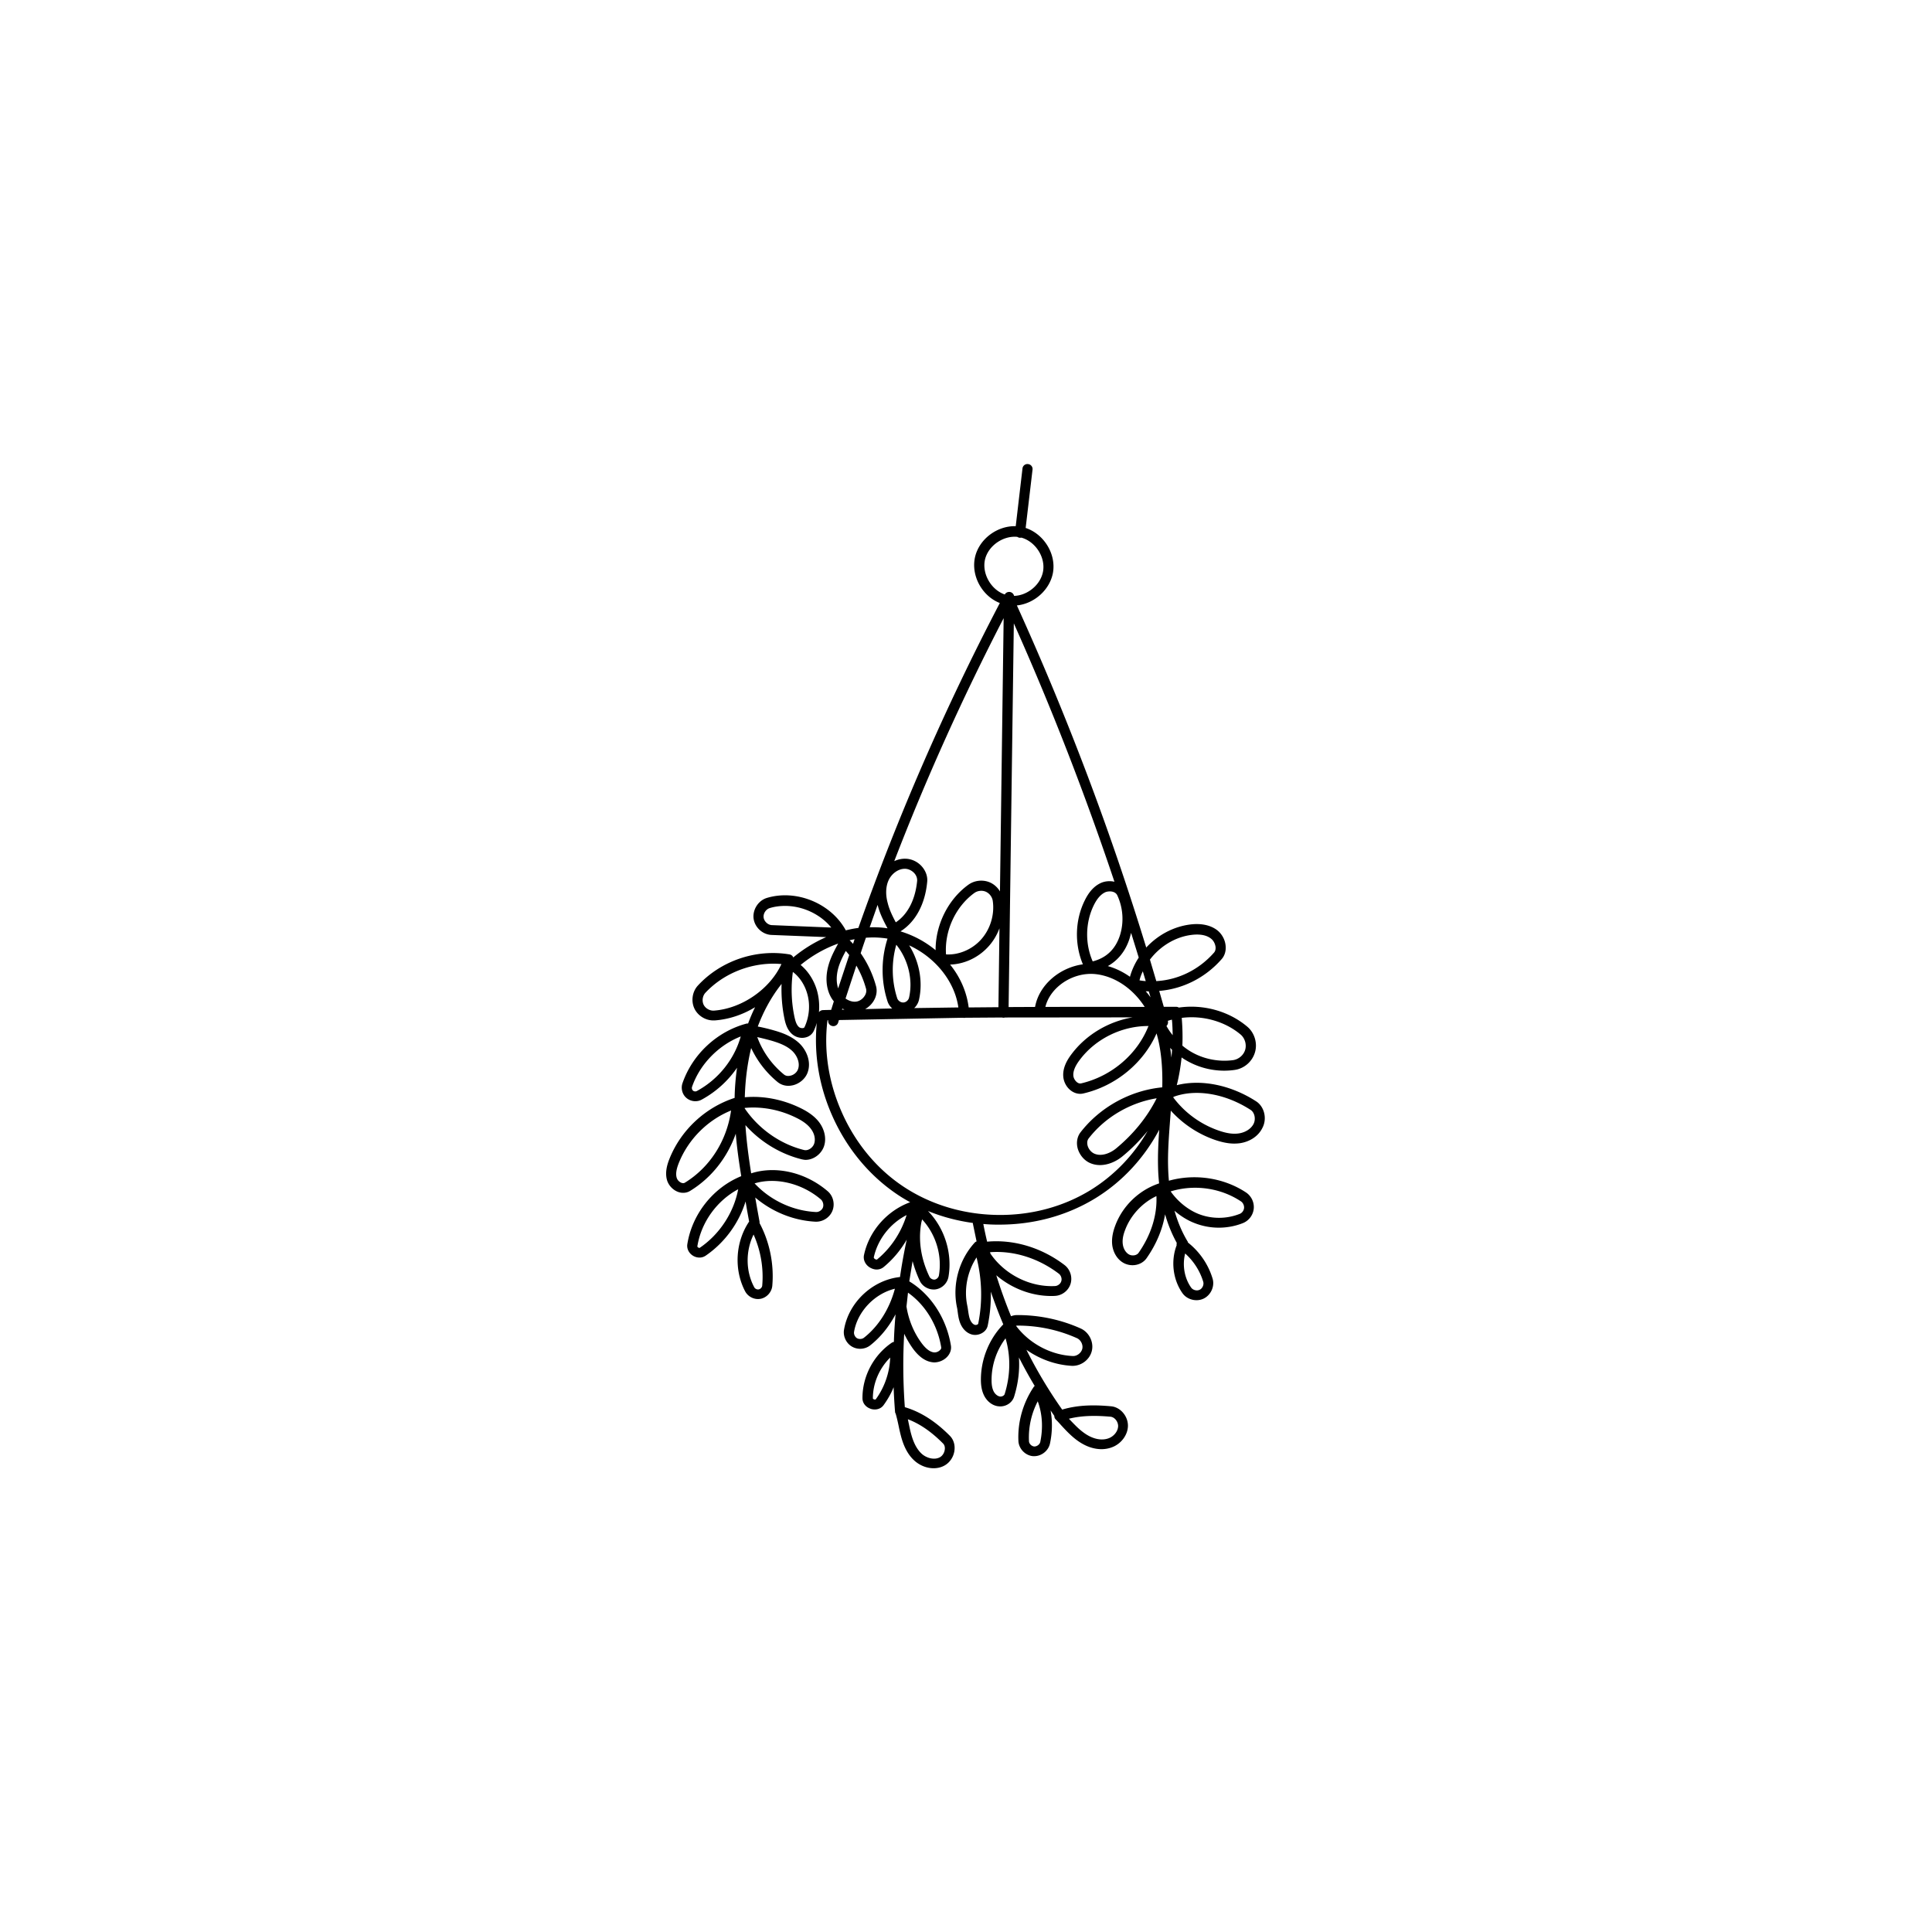<svg preserveAspectRatio="xMidYMid meet" height="4080" viewBox="0 0 3060 3060" zoomAndPan="magnify" width="4080" xmlns="http://www.w3.org/2000/svg"><defs><clipPath id="A"><path clip-rule="nonzero" d="M1055 734.207h949v1591.496h-949zm0 0"></path></clipPath></defs><g clip-path="url(#A)"><path d="M1989.543 1744.348c-40.492-26.191-87.437-35.262-125.715-25.59 3.629-14.305 6.043-29.016 7.656-43.926 1.813 1.211 3.426 2.418 5.238 3.426 18.734 11.484 40.496 17.531 62.254 17.531a116.38 116.38 0 0 0 16.723-1.211c15.109-2.215 27.801-13.297 32.031-28.008 4.23-14.508-.805-31.031-12.492-40.703-29.816-24.984-70.109-35.461-108.187-30.023-1.207-.805-2.617-1.207-4.23-1.207h-19.543l-7.25-25.187c37.27-3.023 72.93-20.754 98.719-50.172 5.035-5.645 7.25-13.098 6.445-21.359-.805-9.473-5.844-18.742-13.297-24.582-10.477-8.062-25.383-11.285-42.91-9.07-26.797 3.426-51.375 16.926-69.508 36.473-56.812-185.379-125.512-367.129-204.891-541.828 27.398-2.82 52.379-24.582 57.215-52.187 5.039-29.824-14.707-61.055-43.312-70.527l10.879-92.285a7.85 7.85 0 0 0-7.055-8.867c-4.43-.602-8.461 2.621-8.863 7.055l-10.676 91.277c-29.215-.805-57.82 20.152-64.469 48.965-6.648 29.621 11.281 61.859 39.285 72.742-86.633 165.629-161.777 338.113-224.031 514.625-6.648.805-13.297 2.215-19.945 3.828-.203-.402-.203-.605-.402-.805-23.574-42.316-78.172-64.48-124.508-50.578-13.496 4.031-22.766 18.336-21.152 32.441 1.813 14.105 14.102 25.59 28.406 26.195l86.629 3.426c-18.535 8.059-36.262 18.941-52.18 32.238-.199-.402-.199-.602-.402-1.004a8.08 8.08 0 0 0-5.641-3.832c-52.785-8.863-108.391 9.875-144.855 49.168-9.066 9.672-11.281 24.785-5.641 36.672 5.441 11.285 17.527 18.738 29.816 18.738h2.219c22.563-1.609 44.523-9.066 64.066-20.953-4.23 8.461-7.859 17.125-11.082 25.789-.805 0-1.812 0-2.617.203-46.742 12.492-85.625 48.762-101.34 94.504-2.82 8.258-.203 17.93 6.445 23.371 3.828 3.227 8.867 5.039 13.902 5.039 3.629 0 7.051-.809 10.277-2.621 22.563-12.289 41.703-29.82 55.805-50.375-2.418 17.129-3.625 33.449-3.828 47.758-46.539 15.109-85.02 50.977-103.152 96.316-3.625 9.066-7.855 22.566-3.422 35.461 2.82 7.656 9.266 14.309 17.125 17.129 2.617 1.008 5.438 1.41 8.059 1.41 3.824 0 7.652-1.008 10.879-3.023 33.645-20.551 59.027-52.793 72.324-90.672 1.813 22.363 5.039 44.73 8.664 67.301-44.523 18.133-77.969 60.246-85.422 108-1.008 6.852 2.418 13.906 8.863 17.934 3.223 2.016 6.852 3.023 10.477 3.023 3.426 0 6.648-1.008 9.469-2.82 30.223-20.555 52.988-51.785 63.461-86.039l2.418 14.102 3.227 17.734c-21.762 32.238-24.379 76.164-6.246 110.621 4.027 7.457 12.086 12.09 20.348 12.09 1.41 0 2.82-.199 4.23-.402 9.672-2.016 17.324-10.477 18.332-20.352 3.023-34.051-4.027-69.316-20.145-99.539v-2.016l-3.828-21.156-3.023-17.328c26.594 22.566 60.441 36.469 95.293 38.281h1.41c11.082 0 21.559-7.051 25.59-17.328 4.23-10.68 1.207-23.574-7.656-31.031-35.055-30.023-82.402-40.699-121.082-28.207-4.031-25.793-7.453-50.98-9.066-76.367 23.57 26.395 55.203 45.738 89.449 54.203 2.016.402 4.031.805 5.844.805 12.492 0 24.98-9.066 29.215-21.762 4.027-12.09.805-26.801-8.262-38.488-8.461-10.879-20.75-17.73-29.012-21.762-28.004-13.699-58.828-19.746-88.242-17.125.605-22.77 3.223-49.77 10.074-77.98 9.871 20.957 24.375 39.695 42.309 54.203 4.633 3.625 10.477 5.641 16.52 5.641 2.617 0 5.238-.402 7.855-1.008 10.074-2.617 18.738-10.074 22.363-19.141 6.852-17.328-1.207-35.867-12.289-46.746-11.684-11.285-26.793-16.93-40.293-20.758-9.066-2.617-18.332-4.836-25.988-6.246 8.461-22.363 19.945-44.531 35.66-64.883l2.012-2.617c-.602 18.336.809 36.672 4.434 54.402 1.813 9.07 4.836 19.145 13.094 25.793 4.23 3.426 9.672 5.238 15.113 5.238 1.609 0 3.422-.199 5.035-.605 5.844-1.207 10.477-4.836 13.094-9.871 2.016-4.23 3.828-8.867 5.039-13.301-4.836 49.367 3.426 100.145 24.781 147.902 23.168 51.984 59.43 95.309 104.559 125.129 6.043 4.031 12.289 7.656 18.535 11.082-36.465 13.301-65.074 45.539-73.133 83.621-1.609 7.457 2.016 15.316 9.27 19.75 3.422 2.012 7.25 3.223 10.676 3.223 4.031 0 7.859-1.211 11.082-3.828 14.707-12.09 26.996-26.801 36.668-43.523-4.234 19.746-7.859 39.492-10.68 59.238-43.516 4.637-81.391 40.098-88.645 83.422-1.812 10.277 3.426 21.359 12.289 26.598 4.031 2.418 8.664 3.625 13.094 3.625 5.844 0 11.484-1.812 16.117-5.437 16.117-12.695 29.82-29.621 40.094-49.168-1.211 14.508-2.215 29.016-2.621 43.727-1.207.199-2.215.605-3.223 1.207-28.809 19.547-46.738 53.195-46.539 88.055 0 7.66 5.238 14.105 13.098 16.727 2.215.805 4.43 1.008 6.445 1.008 5.641 0 10.68-2.418 13.902-6.852 6.445-8.867 11.887-18.336 15.914-28.41.402 12.895 1.211 25.789 2.219 38.688 0 1.207.402 2.215 1.008 3.223 1.813 6.246 3.223 12.492 4.633 19.141 1.207 6.047 2.617 12.09 4.23 18.137 4.836 17.328 12.086 29.82 22.16 38.285 8.461 7.051 18.938 10.879 29.012 10.879 6.246 0 12.289-1.41 17.527-4.434 8.262-4.633 14.305-13.699 15.512-23.574 1.211-8.863-1.41-17.328-7.051-23.172-22.965-23.172-46.336-38.082-71.52-45.539-2.82-38.887-3.223-77.777-1.008-116.262 3.828 8.059 8.262 15.512 13.297 22.766 9.469 13.098 19.34 20.352 30.219 22.168 1.41.199 2.621.402 4.031.402 7.254 0 14.707-3.023 19.945-8.262s7.656-12.09 6.445-18.738c-7.051-42.922-31.832-80.801-65.879-101.355l5.238-32.039c2.82 10.48 6.648 20.957 11.484 31.434 4.027 8.262 12.895 13.5 21.961 13.5 1.004 0 2.012 0 3.02-.199 10.074-1.41 18.535-9.672 20.348-19.746 6.449-37.48-6.043-77.176-32.434-104.379 22.563 9.27 46.336 15.516 71.117 18.941 0 .605 0 1.211.199 2.016l5.641 27.203c-1.207.402-2.414 1.207-3.223 2.215-24.777 27.203-35.457 66.293-27.801 102.363.605 2.418.805 5.035 1.207 7.656.605 4.434 1.211 8.867 2.621 13.5 3.02 10.277 9.469 17.934 17.527 20.957 2.418 1.008 5.035 1.41 7.453 1.41 3.629 0 7.453-1.008 10.68-2.82 5.035-2.824 8.258-7.055 9.266-12.293 3.629-17.73 5.238-35.664 4.836-53.398 6.043 17.531 12.492 34.66 19.742 51.785-22.562 23.176-35.457 55.211-35.457 87.652 0 6.246.605 15.719 4.633 24.18 4.434 9.473 12.492 16.121 21.559 17.734 1.41.199 3.023.402 4.434.402 9.871 0 18.938-6.047 21.957-15.316 6.449-20.754 9.066-41.707 7.656-62.262 7.859 15.313 16.117 30.426 24.98 45.137-.602.605-1.41 1.207-1.812 2.016-16.719 24.984-25.383 55.211-23.973 85.234.605 12.289 10.879 22.969 23.168 23.977h2.016c11.484 0 22.363-8.664 24.781-19.949 3.824-17.73 4.027-35.664 1.004-52.391 2.016 2.824 3.828 5.645 5.844 8.465 0 2.215.805 4.23 2.215 5.641 2.82 2.82 5.844 6.047 8.465 9.07 4.633 5.035 9.469 10.273 14.707 15.109 10.273 9.672 20.145 15.918 30.219 19.547 6.246 2.215 12.895 3.426 19.141 3.426 6.848 0 13.297-1.41 19.137-4.031 13.297-6.043 22.566-19.344 22.766-32.844.203-15.516-12.086-29.82-26.793-31.031-21.961-2.016-49.965-3.023-77.363 5.238-21.156-30.023-40.094-61.656-56.613-94.703 21.156 14.91 46.336 23.98 71.926 25.391h1.41c13.898 0 26.996-10.078 30.219-23.578 3.426-13.902-4.23-29.418-17.328-35.461-31.629-14.309-66.684-21.562-101.336-21.359-2.82 0-6.043.605-9.27 1.813-8.66-21.156-16.52-42.918-23.367-64.883 23.973 20.555 55.402 32.844 86.832 32.844 2.215 0 4.23 0 6.445-.199 11.082-.605 21.156-8.465 24.379-19.145s-.605-22.77-9.469-29.621c-36.465-27.805-80.586-40.902-122.695-37.074-2.215-9.27-4.23-18.738-6.043-28.008 7.051.605 14.102 1.008 21.152 1.008h4.434c55.402 0 108.188-14.711 153.113-42.516 42.512-26.398 76.559-63.875 99.93-107.801-1.41 20.148-2.418 40.5-1.812 60.852.199 8.262.805 16.32 1.609 24.18-.199 0-.402 0-.602.199-31.633 10.68-57.621 35.867-69.105 67.301-4.23 11.488-5.641 21.563-4.434 30.832 1.816 12.492 8.867 23.172 18.941 28.207 4.23 2.016 8.66 3.023 13.094 3.023 8.664 0 16.922-3.828 21.961-10.68 15.512-21.961 25.586-45.941 29.613-69.918 4.637 16.32 10.879 31.434 18.535 45.336-.402 1.207-.402 2.418-.199 3.625-9.469 24.586-6.047 54.203 9.066 75.766 5.035 7.254 13.699 11.281 22.359 11.281 3.828 0 7.859-.805 11.484-2.617 11.484-5.641 17.73-19.746 13.902-31.836-6.852-22.57-20.551-42.316-38.883-56.824-.203-.805-.402-1.812-1.008-2.418-8.664-14.508-15.312-30.426-20.348-47.957 9.266 8.063 19.742 14.711 30.824 19.145 12.492 5.035 25.789 7.656 39.285 7.656 13.098 0 26.191-2.418 38.281-7.254 9.469-3.828 16.117-12.695 17.121-22.77s-3.824-20.148-12.289-25.793c-35.457-23.371-81.191-30.023-122.086-18.535-.605-6.652-1.008-13.301-1.211-20.152-.805-24.785 1.211-50.375 3.023-74.957l1.207-15.918c18.938 20.957 43.113 37.074 69.91 46.344 11.281 3.828 21.152 5.844 30.422 5.844 3.223 0 6.246-.199 9.266-.605 15.918-2.418 29.012-11.281 35.258-23.773 8.059-14.711 3.426-34.055-9.672-42.52zm-24.578-105.785c6.648 5.641 9.672 15.516 7.254 23.977s-10.074 15.113-18.937 16.523c-23.371 3.227-48.152-1.812-68.297-14.105-4.234-2.617-8.465-5.641-12.293-8.863.605-14.508.203-29.219-1.004-43.926 33.039-4.234 68.094 5.238 93.277 26.395zm-880.41 234.746c-1.609 1.008-3.625.605-5.035.199-3.223-1.207-6.246-4.027-7.453-7.254-2.82-7.656.402-17.527 3.02-24.18 15.113-37.68 45.531-68.105 82.805-83.219-6.648 47.758-33.445 90.07-73.336 114.453zm19.141-145.281c-1.812 1.008-4.434.805-6.043-.605s-2.219-3.828-1.613-5.844c12.289-35.863 41.906-66.09 77.164-79.992-10.074 36.066-35.258 67.902-69.508 86.441zm4.434 248.449c-.203.199-1.211 0-2.219-.605s-1.609-1.613-1.41-1.812c6.047-38.086 30.824-72.34 64.672-90.473-6.852 36.672-29.211 71.328-61.043 92.891zm191.996-76.773c3.426 3.023 4.836 8.664 3.223 12.898s-6.648 7.453-11.078 7.051c-36.668-1.812-72.125-18.539-97.109-45.336 33.043-10.074 74.746-.402 104.965 25.387zm-106.574 55.613c11.281 25.188 16.117 53.398 13.699 80.801-.203 2.824-2.621 5.441-5.441 6.047s-6.043-1.008-7.25-3.426c-13.703-25.59-13.703-57.426-1.008-83.422zm67.086-185.176c7.051 3.426 16.926 8.867 23.371 17.328 5.844 7.457 7.859 16.324 5.641 23.578-2.215 7.051-9.871 11.887-15.914 10.477-37.875-9.27-72.328-33.652-94.289-66.094v-.602c26.797-2.621 55.406 2.617 81.191 15.313zm-38.883-121.906c11.484 3.426 24.379 7.859 33.445 16.723 7.051 6.852 12.691 18.941 8.461 29.219-1.812 4.434-6.246 8.262-11.484 9.473-2.418.602-6.648 1.207-10.273-1.613-19.141-15.516-34.047-36.27-42.512-59.441 6.852 1.609 14.508 3.426 22.363 5.641zm-91.062-47.555c-6.648.402-13.496-3.625-16.316-9.469-2.824-6.047-1.613-13.902 2.82-18.738 27.195-29.219 67.691-46.145 107.781-46.145 4.234 0 8.465.203 12.695.605-18.133 39.492-62.457 70.523-106.98 73.746zm258.48 394.133c-.402.402-1.812.199-3.223-.605s-2.016-2.016-2.016-2.621c6.246-28.812 25.992-53.797 51.98-67.098-8.664 28.008-24.98 52.391-46.742 70.324zm-20.75 123.922c-3.02 2.418-7.855 2.617-11.078.805-3.227-2.016-5.238-6.246-4.637-10.074 5.441-32.441 32.84-60.652 64.672-68.309-8.262 31.434-25.789 59.441-48.957 77.578zm18.535 97.727c-.199.199-1.207.402-2.418 0-1.41-.406-2.016-1.211-2.016-1.41-.199-23.98 10.277-47.957 27.402-64.883-.809 23.574-8.867 47.148-22.969 66.293zm106.777 69.918c3.023 3.023 3.023 7.457 2.621 9.672-.605 5.039-3.629 9.672-7.457 11.891-8.863 5.035-20.953 1.41-28.203-4.637-7.457-6.449-13.098-16.32-17.125-30.426-1.613-5.641-2.82-11.285-4.031-17.328-.602-2.418-1.008-5.039-1.609-7.656 19.137 7.254 37.473 19.945 55.805 38.484zm-3.023-152.535c.406 2.016-.805 3.629-2.012 4.637-2.621 2.617-6.648 4.027-10.074 3.426-6.445-1.008-12.895-6.246-19.742-15.719-12.09-16.723-19.945-36.469-23.172-56.82l2.418-21.965c27.199 19.141 46.742 50.777 52.582 86.441zm268.152 110.02c6.449.605 12.09 7.656 12.09 14.91-.203 7.457-5.641 14.91-13.297 18.539-7.453 3.426-16.922 3.426-26.191 0-8.059-2.82-16.117-8.262-24.781-16.32-4.633-4.434-9.066-9.07-13.699-13.906 23.168-5.844 46.941-4.836 65.879-3.223zm-111.207 39.898c-.809 4.027-5.441 7.453-9.672 7.25-4.23-.402-8.258-4.43-8.258-8.664-1.008-21.762 3.824-43.523 13.898-62.867 7.254 19.547 8.664 41.914 4.031 64.281zm-36.465-184.172c32.434-.199 65.07 6.648 94.688 19.949 6.043 2.82 9.871 10.477 8.262 16.926s-8.465 11.688-15.113 11.285c-34.852-1.613-68.898-19.949-89.852-47.957.605 0 1.207-.203 2.016-.203zm-3.828-2.016h0l-.203.406v-.203zm-16.117 110.422c-.809 2.621-4.637 4.434-7.859 3.828-3.828-.805-7.656-4.027-9.871-8.664-2.016-4.434-3.023-9.672-3.023-17.328 0-23.777 7.859-47.152 22.164-66.09 8.258 28.207 7.855 58.434-1.41 88.254zm85.824-190.617c3.426 2.621 5.238 7.859 3.828 11.891-1.211 4.23-5.641 7.453-9.875 7.656-39.887 2.016-79.98-18.539-102.344-51.383-.199-.805-.402-1.613-.605-2.219 37.273-2.82 76.359 9.27 108.996 34.055zm126.117-32.844c-2.82 3.828-9.469 5.039-14.504 2.621-5.238-2.621-9.27-8.867-10.277-16.121-1.008-6.648.203-14.105 3.629-22.973 8.66-23.172 27.195-43.121 49.559-53.598 1.41 30.023-8.461 61.66-28.406 90.07zm83.809-503.746c9.27-1.207 22.164-1.207 31.027 5.844 4.027 3.023 6.648 8.262 7.254 13.301.199 2.617 0 6.246-2.621 9.066-23.973 27.203-57.016 43.121-91.262 44.934l-10.074-34.055c15.914-20.953 39.891-35.867 65.676-39.09zm-67.488 89.465l2.82 9.473c-2.418-3.426-5.039-6.652-7.656-9.672 1.41 0 3.223 0 4.836.199zm-.406 54.605c-17.527 44.734-58.422 79.793-106.777 91.078-2.617.605-4.832-.605-6.242-1.613-3.227-2.418-5.641-6.445-6.047-10.477-.602-7.051 2.621-15.113 9.875-24.785 24.98-33.648 66.684-54 108.387-54 .402-.203.605-.203.805-.203zm-9.062-86.441l4.633 15.516c-3.223-.203-6.648-.605-9.871-1.211 1.207-5.035 3.02-9.672 5.238-14.305zm3.02 56.418c-51.977-.199-104.559-.199-157.344 0 7.656-31.434 43.516-55.613 79.375-51.984 30.223 3.223 59.031 22.566 77.969 51.984zm-21.555-117.27l12.086 39.09c-6.043 9.27-10.879 19.547-13.902 30.426-10.879-7.656-22.766-13.5-35.055-16.926 16.32-9.27 28.207-23.977 34.453-43.727l2.418-8.863zm-21.961-59.645c9.266 19.746 10.879 42.918 4.23 63.672-7.051 21.762-21.559 35.668-43.113 41.105-12.289-28.008-11.687-61.656 1.813-89.059 5.238-10.68 11.484-17.531 18.332-20.555 2.016-.805 4.434-1.207 6.648-1.207 5.039-.203 10.074 1.813 12.09 6.043zm-4.434-21.359c-6.848-1.609-14.504-1.008-20.75 1.613-10.68 4.633-19.34 13.703-26.391 28.211-15.312 31.027-16.32 68.91-2.824 100.949-37.27 5.238-69.504 32.844-75.75 67.5l-41.906.203 8.262-607.719c59.434 132.988 112.621 269.805 159.359 409.242zM1560.016 886.57c5.039-22.164 28.813-38.484 51.176-36.27 1.004.605 2.215 1.211 3.625 1.41h1.008c.605 0 1.207 0 1.813-.199 21.961 6.043 38.277 30.426 34.449 53.195-3.625 21.359-24.578 38.484-45.934 39.09-.605-2.82-2.82-5.238-5.844-6.047-3.422-.805-7.25.605-8.863 3.832-21.758-7.457-36.262-32.848-31.43-55.012zm29.617 92.488l-5.844 432.82c-3.828-6.449-9.668-11.687-16.52-14.508-10.879-4.434-23.973-3.023-33.645 4.027-32.234 23.375-51.977 63.676-51.777 103.57-16.52-13.703-35.66-23.777-55.605-29.82 23.773-14.91 39.086-43.121 42.309-78.586.805-8.461-2.215-16.926-8.258-23.977-6.648-7.656-16.32-12.293-25.992-12.492-6.043-.203-12.289 1.207-17.93 3.828 50.77-131.578 108.793-260.137 173.262-384.863zm-149.691 518.254c40.898 18.738 72.125 56.621 77.969 98.332l-69.91 1.008c3.629-3.426 6.246-7.859 7.457-12.695 6.648-29.016.602-61.055-15.516-86.645zm-.199 83.016c-1.008 4.031-5.039 7.457-9.066 7.457-4.031.203-8.461-2.82-9.672-6.852-8.863-27.402-9.266-57.023-1.41-84.629 18.738 23.172 26.797 55.414 20.148 84.023zm103.555-166.031c5.035-3.629 12.289-4.434 17.93-2.016s10.074 8.059 11.082 14.105c3.422 22.363-4.031 46.543-19.746 63.066-14.305 15.113-35.055 23.375-54.195 22.164-2.617-37.074 14.91-75.559 44.93-97.32zm-38.48 113.441c21.555-.605 43.516-10.277 59.43-27.203 8.262-8.664 14.508-18.941 18.738-30.223l-1.613 124.93-47.141.402c-3.023-24.18-13.098-47.758-29.414-67.906zm-97.309-133.793c5.035-10.68 15.512-17.934 25.586-17.934h.605c5.238.199 10.676 2.82 14.504 7.051 3.223 3.629 4.633 7.859 4.434 11.891-2.82 29.82-14.91 53.395-33.848 65.887-5.238-9.871-10.074-19.746-12.691-30.223-3.828-13.703-3.223-26.801 1.41-36.672zm-17.527 39.289c.199.406.199 1.008.402 1.41 3.426 12.898 9.266 24.383 15.313 35.668-1.816-.203-3.828-.605-5.641-.809-7.457-.805-15.113-1.004-22.566-.805l12.492-35.465zm-18.535 51.988c8.863-.605 17.93-.605 26.793.402 2.418.203 5.039.605 7.457 1.008-10.277 32.039-10.477 67.098 0 99.34 1.41 4.434 4.027 8.262 7.453 11.281l-42.914 1.008c5.039-2.82 9.27-6.648 12.695-11.687 5.238-7.855 6.848-16.926 4.43-25.184-5.238-18.941-13.496-36.273-24.176-51.586 2.621-8.262 5.441-16.32 8.262-24.582zm.199 80.598c1.41 5.039-.805 9.672-2.418 11.891-3.02 4.633-8.059 8.059-13.094 8.664-5.641.805-11.684-1.211-16.922-4.836l17.125-52.187c6.445 11.082 11.684 23.371 15.309 36.469zm-18.129-78.18l-2.418 7.254c-1.816-2.016-3.426-3.828-5.441-5.641 2.621-.605 5.238-1.211 7.859-1.613zm-13.902 18.539c1.813 2.012 3.625 4.23 5.438 6.445l-17.527 52.793c-3.02-9.066-3.02-19.949 0-31.434 2.621-9.672 7.254-18.941 12.09-27.805zm-2.016 92.891c-1.41 0-2.82 0-4.027.199l.602-1.812c1.008.605 2.219 1.008 3.426 1.613zm-115.035-133.797c-6.246-.199-12.293-5.844-13.098-12.09s3.629-13.098 9.672-14.91c7.855-2.418 16.117-3.426 24.375-3.426 27.602 0 55.605 12.895 73.133 34.254l-94.082-3.828zm51.574 161.805c-.402.605-1.211 1.008-2.016 1.207-2.215.402-4.836-.199-6.445-1.41-4.23-3.426-6.047-10.074-7.457-16.723-4.832-22.973-5.641-47.352-2.418-70.727 10.277 7.656 18.535 19.949 22.566 33.852 5.238 17.531 3.625 37.074-4.23 53.801zm22.965-23.98c1.008-11.687 0-23.371-3.223-34.656-4.836-16.32-14.102-30.426-25.785-40.098 18.129-14.91 38.48-26.398 59.43-33.852-6.043 11.082-12.086 22.367-15.512 35.059-4.836 17.531-3.625 34.457 3.023 47.758 1.609 3.223 3.422 6.043 5.641 8.664l-4.23 13.5c-4.434.199-8.867.199-13.5.402-2.215.203-4.434 1.41-5.844 3.223zm189.984 417.102c-.605 3.227-3.625 6.047-6.648 6.449-3.223.402-6.848-1.613-8.258-4.434-9.875-20.551-19.344-51.18-12.895-86.039l1.207-4.836c21.758 23.574 32.035 57.023 26.594 88.859zm62.254 76.367c-.203.605-1.008 1.211-1.211 1.211-1.41.805-3.223 1.008-4.633.402-3.223-1.207-6.246-5.238-7.855-10.477-1.008-3.426-1.613-7.254-2.219-11.285-.402-2.82-.805-5.844-1.41-8.664-5.437-25.992.203-54 14.707-76.168 8.664 34.859 9.672 70.121 2.621 104.98zm291.523-374.383c-50.367 4.836-98.52 31.234-129.543 71.332-5.238 6.852-6.852 16.117-4.434 25.387 3.023 10.68 10.879 19.746 20.551 23.578 5.035 2.012 9.871 2.82 14.906 2.82 13.297 0 26.191-6.246 35.055-13.5 15.109-12.293 28.406-25.996 40.293-40.504-21.758 37.68-52.18 69.719-89.246 92.891-43.52 27.004-94.895 40.906-148.684 40.098s-104.965-16.117-147.676-44.125-76.961-69.113-98.719-118.281c-20.953-47.148-28.809-97.324-22.766-145.883h1.211c-.605 3.828 1.609 7.656 5.641 8.863.805.203 1.609.406 2.418.406 3.422 0 6.648-2.219 7.652-5.645l1.211-4.027 196.633-3.629c.805.203 1.41.203 2.215.203.605 0 1.008-.203 1.609-.203l58.023-.402c.605.199 1.41.402 2.016.402h.199c.809 0 1.613-.203 2.219-.402l202.273-.203c-38.078 6.449-73.738 27.406-96.906 58.434-6.246 8.262-14.305 21.16-12.895 35.867.805 8.465 5.438 16.926 12.492 21.965 4.43 3.223 9.469 4.836 14.301 4.836a21.57 21.57 0 0 0 5.039-.605c51.375-11.887 95.293-48.359 115.844-95.105 6.848 23.574 9.871 51.582 9.066 85.434zm-8.867 17.328c-14.906 29.824-37.07 57.027-64.668 79.793-8.262 6.652-21.961 12.898-33.648 8.063-5.035-2.016-9.469-7.055-11.078-12.898-.605-2.617-1.41-7.254 1.609-11.281 25.992-33.652 65.68-56.824 107.785-63.676zm45.129 245.828c13.297 11.891 23.371 27.406 28.609 44.734 1.41 4.633-1.211 10.68-5.641 12.695-4.434 2.215-10.68.602-13.5-3.426-10.879-15.316-14.102-35.867-9.469-54.004zm88.242-82.613c3.426 2.215 5.441 6.648 5.039 10.68s-3.227 7.859-7.055 9.27c-20.949 8.262-44.723 8.262-65.676-.203-16.723-6.852-32.437-19.746-43.516-35.461 37.27-11.488 78.973-5.645 111.207 15.715zm-110-227.691c-.605-5.242-1.207-10.277-2.016-15.316l3.023 3.023c-.203 4.031-.605 8.262-1.008 12.293zm-7.855-49.973c2.012-2.016 3.02-5.039 2.215-7.859v-.402c2.215-.605 4.23-1.41 6.445-1.812.809 8.262 1.008 16.32 1.211 24.582-3.828-4.633-7.051-9.469-9.871-14.508zm138.004 154.953c-3.828 7.656-12.695 13.5-23.168 15.109-9.066 1.414-19.344 0-32.035-4.43-28.609-9.875-53.793-28.211-71.922-52.391 0-.402.199-.605.199-1.008 35.055-13.098 81.797-5.441 122.09 20.551 6.445 4.031 8.664 14.508 4.836 22.168zm0 0"></path></g></svg>